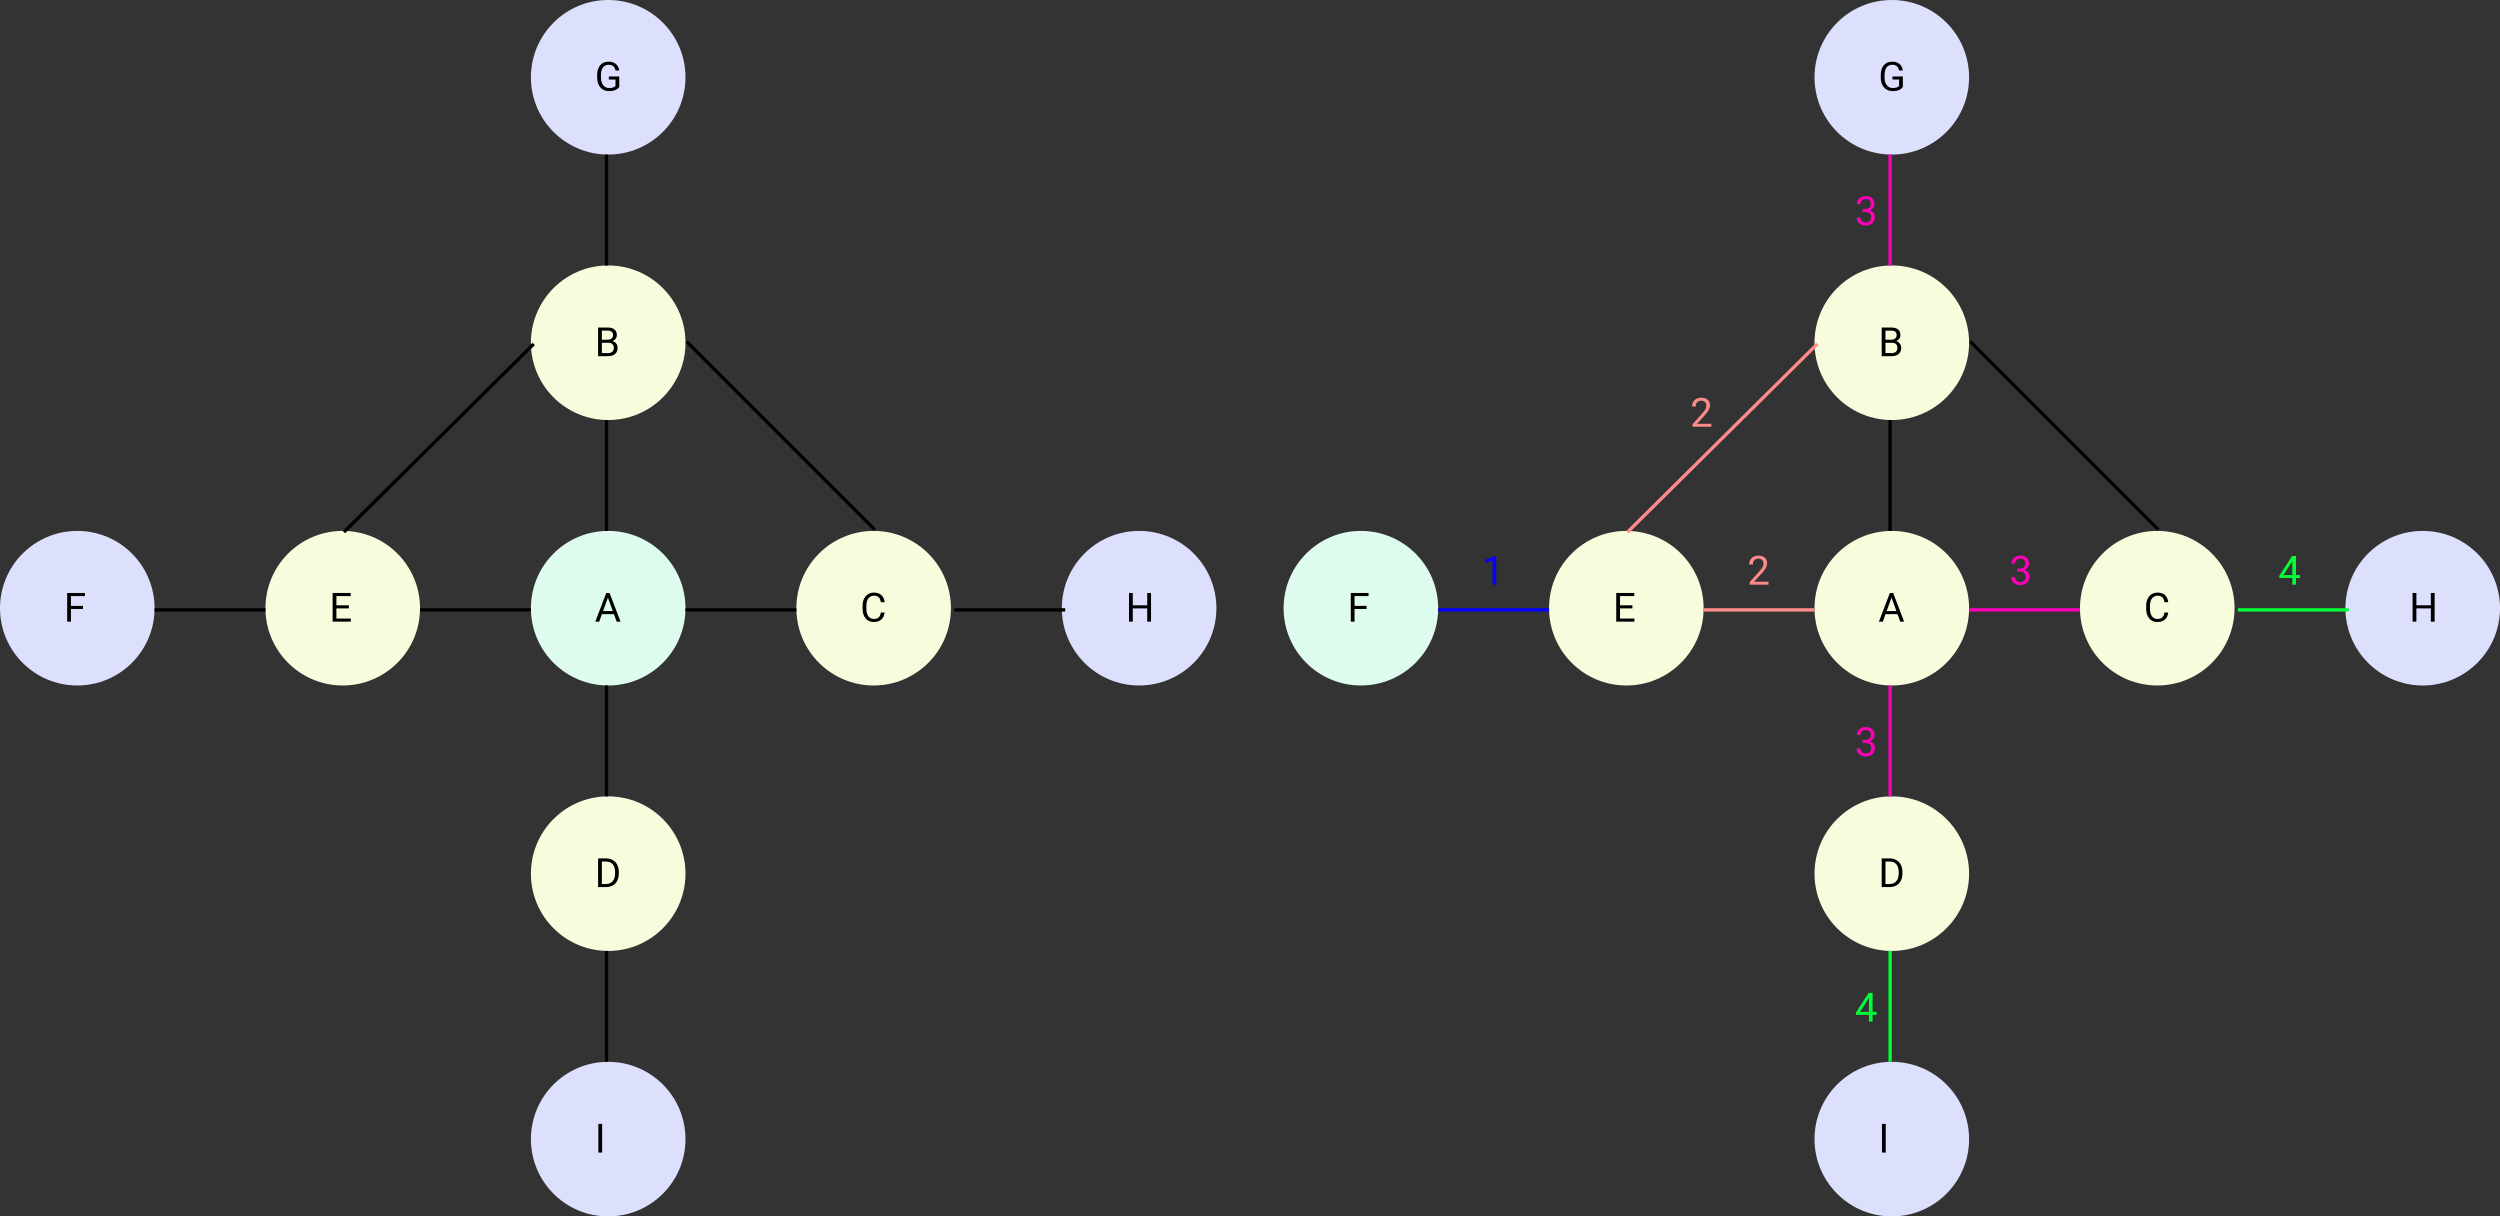 <svg width="744" height="362" viewBox="0 0 744 362" fill="none" xmlns="http://www.w3.org/2000/svg">
<rect x="0" y="0" width="744" height="362" fill="#333333" stroke="none"/>
<circle cx="181" cy="181" r="23" fill="#DDFCED"/>
<circle cx="563" cy="181" r="23" fill="#F8FCDD"/>
<circle cx="260" cy="181" r="23" fill="#F8FCDD"/>
<circle cx="642" cy="181" r="23" fill="#F8FCDD"/>
<circle cx="102" cy="181" r="23" fill="#F8FCDD"/>
<circle cx="484" cy="181" r="23" fill="#F8FCDD"/>
<circle cx="181" cy="260" r="23" fill="#F8FCDD"/>
<circle cx="563" cy="260" r="23" fill="#F8FCDD"/>
<circle cx="181" cy="102" r="23" fill="#F8FCDD"/>
<circle cx="563" cy="102" r="23" fill="#F8FCDD"/>
<circle cx="181" cy="23" r="23" fill="#DDE0FC"/>
<circle cx="563" cy="23" r="23" fill="#DDE0FC"/>
<circle cx="339" cy="181" r="23" fill="#DDE0FC"/>
<circle cx="721" cy="181" r="23" fill="#DDE0FC"/>
<circle cx="181" cy="339" r="23" fill="#DDE0FC"/>
<circle cx="563" cy="339" r="23" fill="#DDE0FC"/>
<circle cx="23" cy="181" r="23" fill="#DDE0FC"/>
<circle cx="405" cy="181" r="23" fill="#DDFCED"/>
<path d="M182.701 182.773H179.127L178.324 185H177.164L180.422 176.469H181.406L184.67 185H183.516L182.701 182.773ZM179.467 181.848H182.367L180.914 177.857L179.467 181.848Z" fill="black"/>
<path d="M564.701 182.773H561.127L560.324 185H559.164L562.422 176.469H563.406L566.67 185H565.516L564.701 182.773ZM561.467 181.848H564.367L562.914 177.857L561.467 181.848Z" fill="black"/>
<path d="M263.266 182.293C263.16 183.195 262.826 183.893 262.264 184.385C261.705 184.873 260.961 185.117 260.031 185.117C259.023 185.117 258.215 184.756 257.605 184.033C257 183.311 256.697 182.344 256.697 181.133V180.312C256.697 179.52 256.838 178.822 257.119 178.221C257.404 177.619 257.807 177.158 258.326 176.838C258.846 176.514 259.447 176.352 260.131 176.352C261.037 176.352 261.764 176.605 262.311 177.113C262.857 177.617 263.176 178.316 263.266 179.211H262.135C262.037 178.531 261.824 178.039 261.496 177.734C261.172 177.43 260.717 177.277 260.131 177.277C259.412 177.277 258.848 177.543 258.438 178.074C258.031 178.605 257.828 179.361 257.828 180.342V181.168C257.828 182.094 258.021 182.83 258.408 183.377C258.795 183.924 259.336 184.197 260.031 184.197C260.656 184.197 261.135 184.057 261.467 183.775C261.803 183.49 262.025 182.996 262.135 182.293H263.266Z" fill="black"/>
<path d="M645.266 182.293C645.16 183.195 644.826 183.893 644.264 184.385C643.705 184.873 642.961 185.117 642.031 185.117C641.023 185.117 640.215 184.756 639.605 184.033C639 183.311 638.697 182.344 638.697 181.133V180.312C638.697 179.52 638.838 178.822 639.119 178.221C639.404 177.619 639.807 177.158 640.326 176.838C640.846 176.514 641.447 176.352 642.131 176.352C643.037 176.352 643.764 176.605 644.311 177.113C644.857 177.617 645.176 178.316 645.266 179.211H644.135C644.037 178.531 643.824 178.039 643.496 177.734C643.172 177.43 642.717 177.277 642.131 177.277C641.412 177.277 640.848 177.543 640.438 178.074C640.031 178.605 639.828 179.361 639.828 180.342V181.168C639.828 182.094 640.021 182.83 640.408 183.377C640.795 183.924 641.336 184.197 642.031 184.197C642.656 184.197 643.135 184.057 643.467 183.775C643.803 183.49 644.025 182.996 644.135 182.293H645.266Z" fill="black"/>
<path d="M103.812 181.057H100.115V184.08H104.41V185H98.99V176.469H104.352V177.395H100.115V180.137H103.812V181.057Z" fill="black"/>
<path d="M485.812 181.057H482.115V184.08H486.41V185H480.99V176.469H486.352V177.395H482.115V180.137H485.812V181.057Z" fill="black"/>
<path d="M177.99 264V255.469H180.398C181.141 255.469 181.797 255.633 182.367 255.961C182.938 256.289 183.377 256.756 183.686 257.361C183.998 257.967 184.156 258.662 184.16 259.447V259.992C184.16 260.797 184.004 261.502 183.691 262.107C183.383 262.713 182.939 263.178 182.361 263.502C181.787 263.826 181.117 263.992 180.352 264H177.99ZM179.115 256.395V263.08H180.299C181.166 263.08 181.84 262.811 182.32 262.271C182.805 261.732 183.047 260.965 183.047 259.969V259.471C183.047 258.502 182.818 257.75 182.361 257.215C181.908 256.676 181.264 256.402 180.428 256.395H179.115Z" fill="black"/>
<path d="M559.99 264V255.469H562.398C563.141 255.469 563.797 255.633 564.367 255.961C564.938 256.289 565.377 256.756 565.686 257.361C565.998 257.967 566.156 258.662 566.16 259.447V259.992C566.16 260.797 566.004 261.502 565.691 262.107C565.383 262.713 564.939 263.178 564.361 263.502C563.787 263.826 563.117 263.992 562.352 264H559.99ZM561.115 256.395V263.08H562.299C563.166 263.08 563.84 262.811 564.32 262.271C564.805 261.732 565.047 260.965 565.047 259.969V259.471C565.047 258.502 564.818 257.75 564.361 257.215C563.908 256.676 563.264 256.402 562.428 256.395H561.115Z" fill="black"/>
<path d="M177.99 106V97.469H180.779C181.705 97.469 182.4 97.66 182.865 98.043C183.334 98.426 183.568 98.992 183.568 99.742C183.568 100.141 183.455 100.494 183.229 100.803C183.002 101.107 182.693 101.344 182.303 101.512C182.764 101.641 183.127 101.887 183.393 102.25C183.662 102.609 183.797 103.039 183.797 103.539C183.797 104.305 183.549 104.906 183.053 105.344C182.557 105.781 181.855 106 180.949 106H177.99ZM179.115 102.01V105.08H180.973C181.496 105.08 181.908 104.945 182.209 104.676C182.514 104.402 182.666 104.027 182.666 103.551C182.666 102.523 182.107 102.01 180.99 102.01H179.115ZM179.115 101.107H180.814C181.307 101.107 181.699 100.984 181.992 100.738C182.289 100.492 182.438 100.158 182.438 99.736C182.438 99.268 182.301 98.928 182.027 98.717C181.754 98.502 181.338 98.394 180.779 98.394H179.115V101.107Z" fill="black"/>
<path d="M559.99 106V97.469H562.779C563.705 97.469 564.4 97.66 564.865 98.043C565.334 98.426 565.568 98.992 565.568 99.742C565.568 100.141 565.455 100.494 565.229 100.803C565.002 101.107 564.693 101.344 564.303 101.512C564.764 101.641 565.127 101.887 565.393 102.25C565.662 102.609 565.797 103.039 565.797 103.539C565.797 104.305 565.549 104.906 565.053 105.344C564.557 105.781 563.855 106 562.949 106H559.99ZM561.115 102.01V105.08H562.973C563.496 105.08 563.908 104.945 564.209 104.676C564.514 104.402 564.666 104.027 564.666 103.551C564.666 102.523 564.107 102.01 562.99 102.01H561.115ZM561.115 101.107H562.814C563.307 101.107 563.699 100.984 563.992 100.738C564.289 100.492 564.438 100.158 564.438 99.736C564.438 99.268 564.301 98.928 564.027 98.717C563.754 98.502 563.338 98.394 562.779 98.394H561.115V101.107Z" fill="black"/>
<path d="M184.289 25.881C184 26.295 183.596 26.605 183.076 26.812C182.561 27.016 181.959 27.117 181.271 27.117C180.576 27.117 179.959 26.955 179.42 26.631C178.881 26.303 178.463 25.838 178.166 25.236C177.873 24.635 177.723 23.938 177.715 23.145V22.4C177.715 21.115 178.014 20.119 178.611 19.412C179.213 18.705 180.057 18.352 181.143 18.352C182.033 18.352 182.75 18.58 183.293 19.037C183.836 19.49 184.168 20.135 184.289 20.971H183.164C182.953 19.842 182.281 19.277 181.148 19.277C180.395 19.277 179.822 19.543 179.432 20.074C179.045 20.602 178.85 21.367 178.846 22.371V23.068C178.846 24.025 179.064 24.787 179.502 25.354C179.939 25.916 180.531 26.197 181.277 26.197C181.699 26.197 182.068 26.15 182.385 26.057C182.701 25.963 182.963 25.805 183.17 25.582V23.666H181.195V22.752H184.289V25.881Z" fill="black"/>
<path d="M566.289 25.881C566 26.295 565.596 26.605 565.076 26.812C564.561 27.016 563.959 27.117 563.271 27.117C562.576 27.117 561.959 26.955 561.42 26.631C560.881 26.303 560.463 25.838 560.166 25.236C559.873 24.635 559.723 23.938 559.715 23.145V22.4C559.715 21.115 560.014 20.119 560.611 19.412C561.213 18.705 562.057 18.352 563.143 18.352C564.033 18.352 564.75 18.58 565.293 19.037C565.836 19.49 566.168 20.135 566.289 20.971H565.164C564.953 19.842 564.281 19.277 563.148 19.277C562.395 19.277 561.822 19.543 561.432 20.074C561.045 20.602 560.85 21.367 560.846 22.371V23.068C560.846 24.025 561.064 24.787 561.502 25.354C561.939 25.916 562.531 26.197 563.277 26.197C563.699 26.197 564.068 26.15 564.385 26.057C564.701 25.963 564.963 25.805 565.17 25.582V23.666H563.195V22.752H566.289V25.881Z" fill="black"/>
<path d="M342.547 185H341.416V181.057H337.115V185H335.99V176.469H337.115V180.137H341.416V176.469H342.547V185Z" fill="black"/>
<path d="M724.547 185H723.416V181.057H719.115V185H717.99V176.469H719.115V180.137H723.416V176.469H724.547V185Z" fill="black"/>
<path d="M179.197 343H178.072V334.469H179.197V343Z" fill="black"/>
<path d="M561.197 343H560.072V334.469H561.197V343Z" fill="black"/>
<path d="M24.695 181.232H21.115V185H19.99V176.469H25.275V177.395H21.115V180.312H24.695V181.232Z" fill="black"/>
<path d="M406.695 181.232H403.115V185H401.99V176.469H407.275V177.395H403.115V180.312H406.695V181.232Z" fill="black"/>
<line x1="180.5" y1="158" x2="180.5" y2="125" stroke="black"/>
<line x1="562.5" y1="158" x2="562.5" y2="125" stroke="black"/>
<line x1="180.5" y1="237" x2="180.5" y2="204" stroke="black"/>
<line x1="562.5" y1="237" x2="562.5" y2="204" stroke="#FF00B8"/>
<line x1="180.5" y1="79" x2="180.5" y2="46" stroke="black"/>
<line x1="562.5" y1="79" x2="562.5" y2="46" stroke="#FF00B8"/>
<line x1="180.5" y1="316" x2="180.5" y2="283" stroke="black"/>
<line x1="562.5" y1="316" x2="562.5" y2="283" stroke="#00FF38"/>
<line x1="237" y1="181.5" x2="204" y2="181.5" stroke="black"/>
<line x1="619" y1="181.5" x2="586" y2="181.5" stroke="#FF00B8"/>
<line x1="158" y1="181.5" x2="125" y2="181.5" stroke="black"/>
<line x1="540" y1="181.5" x2="507" y2="181.5" stroke="#FF8A8A"/>
<line x1="79" y1="181.5" x2="46" y2="181.5" stroke="black"/>
<line x1="461" y1="181.5" x2="428" y2="181.5" stroke="#0500FF"/>
<line x1="317" y1="181.5" x2="284" y2="181.5" stroke="black"/>
<line x1="699" y1="181.5" x2="666" y2="181.5" stroke="#00FF38"/>
<line x1="158.835" y1="102.355" x2="102.352" y2="158.355" stroke="black"/>
<line x1="540.835" y1="102.355" x2="484.352" y2="158.355" stroke="#FF8A8A"/>
<line x1="204.354" y1="101.646" x2="260.354" y2="157.646" stroke="black"/>
<line x1="586.354" y1="101.646" x2="642.354" y2="157.646" stroke="black"/>
<path d="M445.271 174H444.182V166.775L441.996 167.578V166.594L445.102 165.428H445.271V174Z" fill="#0500FF"/>
<path d="M509.299 127H503.709V126.221L506.662 122.939C507.1 122.443 507.4 122.041 507.564 121.732C507.732 121.42 507.816 121.098 507.816 120.766C507.816 120.32 507.682 119.955 507.412 119.67C507.143 119.385 506.783 119.242 506.334 119.242C505.795 119.242 505.375 119.396 505.074 119.705C504.777 120.01 504.629 120.436 504.629 120.982H503.545C503.545 120.197 503.797 119.562 504.301 119.078C504.809 118.594 505.486 118.352 506.334 118.352C507.127 118.352 507.754 118.561 508.215 118.979C508.676 119.393 508.906 119.945 508.906 120.637C508.906 121.477 508.371 122.477 507.301 123.637L505.016 126.115H509.299V127Z" fill="#FF8A8A"/>
<path d="M526.299 174H520.709V173.221L523.662 169.939C524.1 169.443 524.4 169.041 524.564 168.732C524.732 168.42 524.816 168.098 524.816 167.766C524.816 167.32 524.682 166.955 524.412 166.67C524.143 166.385 523.783 166.242 523.334 166.242C522.795 166.242 522.375 166.396 522.074 166.705C521.777 167.01 521.629 167.436 521.629 167.982H520.545C520.545 167.197 520.797 166.562 521.301 166.078C521.809 165.594 522.486 165.352 523.334 165.352C524.127 165.352 524.754 165.561 525.215 165.979C525.676 166.393 525.906 166.945 525.906 167.637C525.906 168.477 525.371 169.477 524.301 170.637L522.016 173.115H526.299V174Z" fill="#FF8A8A"/>
<path d="M600.285 169.207H601.1C601.611 169.199 602.014 169.064 602.307 168.803C602.6 168.541 602.746 168.188 602.746 167.742C602.746 166.742 602.248 166.242 601.252 166.242C600.783 166.242 600.408 166.377 600.127 166.646C599.85 166.912 599.711 167.266 599.711 167.707H598.627C598.627 167.031 598.873 166.471 599.365 166.025C599.861 165.576 600.49 165.352 601.252 165.352C602.057 165.352 602.688 165.564 603.145 165.99C603.602 166.416 603.83 167.008 603.83 167.766C603.83 168.137 603.709 168.496 603.467 168.844C603.229 169.191 602.902 169.451 602.488 169.623C602.957 169.771 603.318 170.018 603.572 170.361C603.83 170.705 603.959 171.125 603.959 171.621C603.959 172.387 603.709 172.994 603.209 173.443C602.709 173.893 602.059 174.117 601.258 174.117C600.457 174.117 599.805 173.9 599.301 173.467C598.801 173.033 598.551 172.461 598.551 171.75H599.641C599.641 172.199 599.787 172.559 600.08 172.828C600.373 173.098 600.766 173.232 601.258 173.232C601.781 173.232 602.182 173.096 602.459 172.822C602.736 172.549 602.875 172.156 602.875 171.645C602.875 171.148 602.723 170.768 602.418 170.502C602.113 170.236 601.674 170.1 601.1 170.092H600.285V169.207Z" fill="#FF00B8"/>
<path d="M683.285 171.135H684.469V172.02H683.285V174H682.195V172.02H678.311V171.381L682.131 165.469H683.285V171.135ZM679.541 171.135H682.195V166.951L682.066 167.186L679.541 171.135Z" fill="#00FF38"/>
<path d="M557.285 301.135H558.469V302.02H557.285V304H556.195V302.02H552.311V301.381L556.131 295.469H557.285V301.135ZM553.541 301.135H556.195V296.951L556.066 297.186L553.541 301.135Z" fill="#00FF38"/>
<path d="M554.285 220.207H555.1C555.611 220.199 556.014 220.064 556.307 219.803C556.6 219.541 556.746 219.188 556.746 218.742C556.746 217.742 556.248 217.242 555.252 217.242C554.783 217.242 554.408 217.377 554.127 217.646C553.85 217.912 553.711 218.266 553.711 218.707H552.627C552.627 218.031 552.873 217.471 553.365 217.025C553.861 216.576 554.49 216.352 555.252 216.352C556.057 216.352 556.688 216.564 557.145 216.99C557.602 217.416 557.83 218.008 557.83 218.766C557.83 219.137 557.709 219.496 557.467 219.844C557.229 220.191 556.902 220.451 556.488 220.623C556.957 220.771 557.318 221.018 557.572 221.361C557.83 221.705 557.959 222.125 557.959 222.621C557.959 223.387 557.709 223.994 557.209 224.443C556.709 224.893 556.059 225.117 555.258 225.117C554.457 225.117 553.805 224.9 553.301 224.467C552.801 224.033 552.551 223.461 552.551 222.75H553.641C553.641 223.199 553.787 223.559 554.08 223.828C554.373 224.098 554.766 224.232 555.258 224.232C555.781 224.232 556.182 224.096 556.459 223.822C556.736 223.549 556.875 223.156 556.875 222.645C556.875 222.148 556.723 221.768 556.418 221.502C556.113 221.236 555.674 221.1 555.1 221.092H554.285V220.207Z" fill="#FF00B8"/>
<path d="M554.285 62.207H555.1C555.611 62.199 556.014 62.065 556.307 61.803C556.6 61.541 556.746 61.188 556.746 60.742C556.746 59.742 556.248 59.242 555.252 59.242C554.783 59.242 554.408 59.377 554.127 59.647C553.85 59.912 553.711 60.266 553.711 60.707H552.627C552.627 60.031 552.873 59.471 553.365 59.025C553.861 58.576 554.49 58.352 555.252 58.352C556.057 58.352 556.688 58.565 557.145 58.99C557.602 59.416 557.83 60.008 557.83 60.766C557.83 61.137 557.709 61.496 557.467 61.844C557.229 62.191 556.902 62.451 556.488 62.623C556.957 62.772 557.318 63.018 557.572 63.361C557.83 63.705 557.959 64.125 557.959 64.621C557.959 65.387 557.709 65.994 557.209 66.443C556.709 66.893 556.059 67.117 555.258 67.117C554.457 67.117 553.805 66.9 553.301 66.467C552.801 66.033 552.551 65.461 552.551 64.75H553.641C553.641 65.199 553.787 65.559 554.08 65.828C554.373 66.098 554.766 66.232 555.258 66.232C555.781 66.232 556.182 66.096 556.459 65.822C556.736 65.549 556.875 65.156 556.875 64.644C556.875 64.148 556.723 63.768 556.418 63.502C556.113 63.236 555.674 63.1 555.1 63.092H554.285V62.207Z" fill="#FF00B8"/>
</svg>
